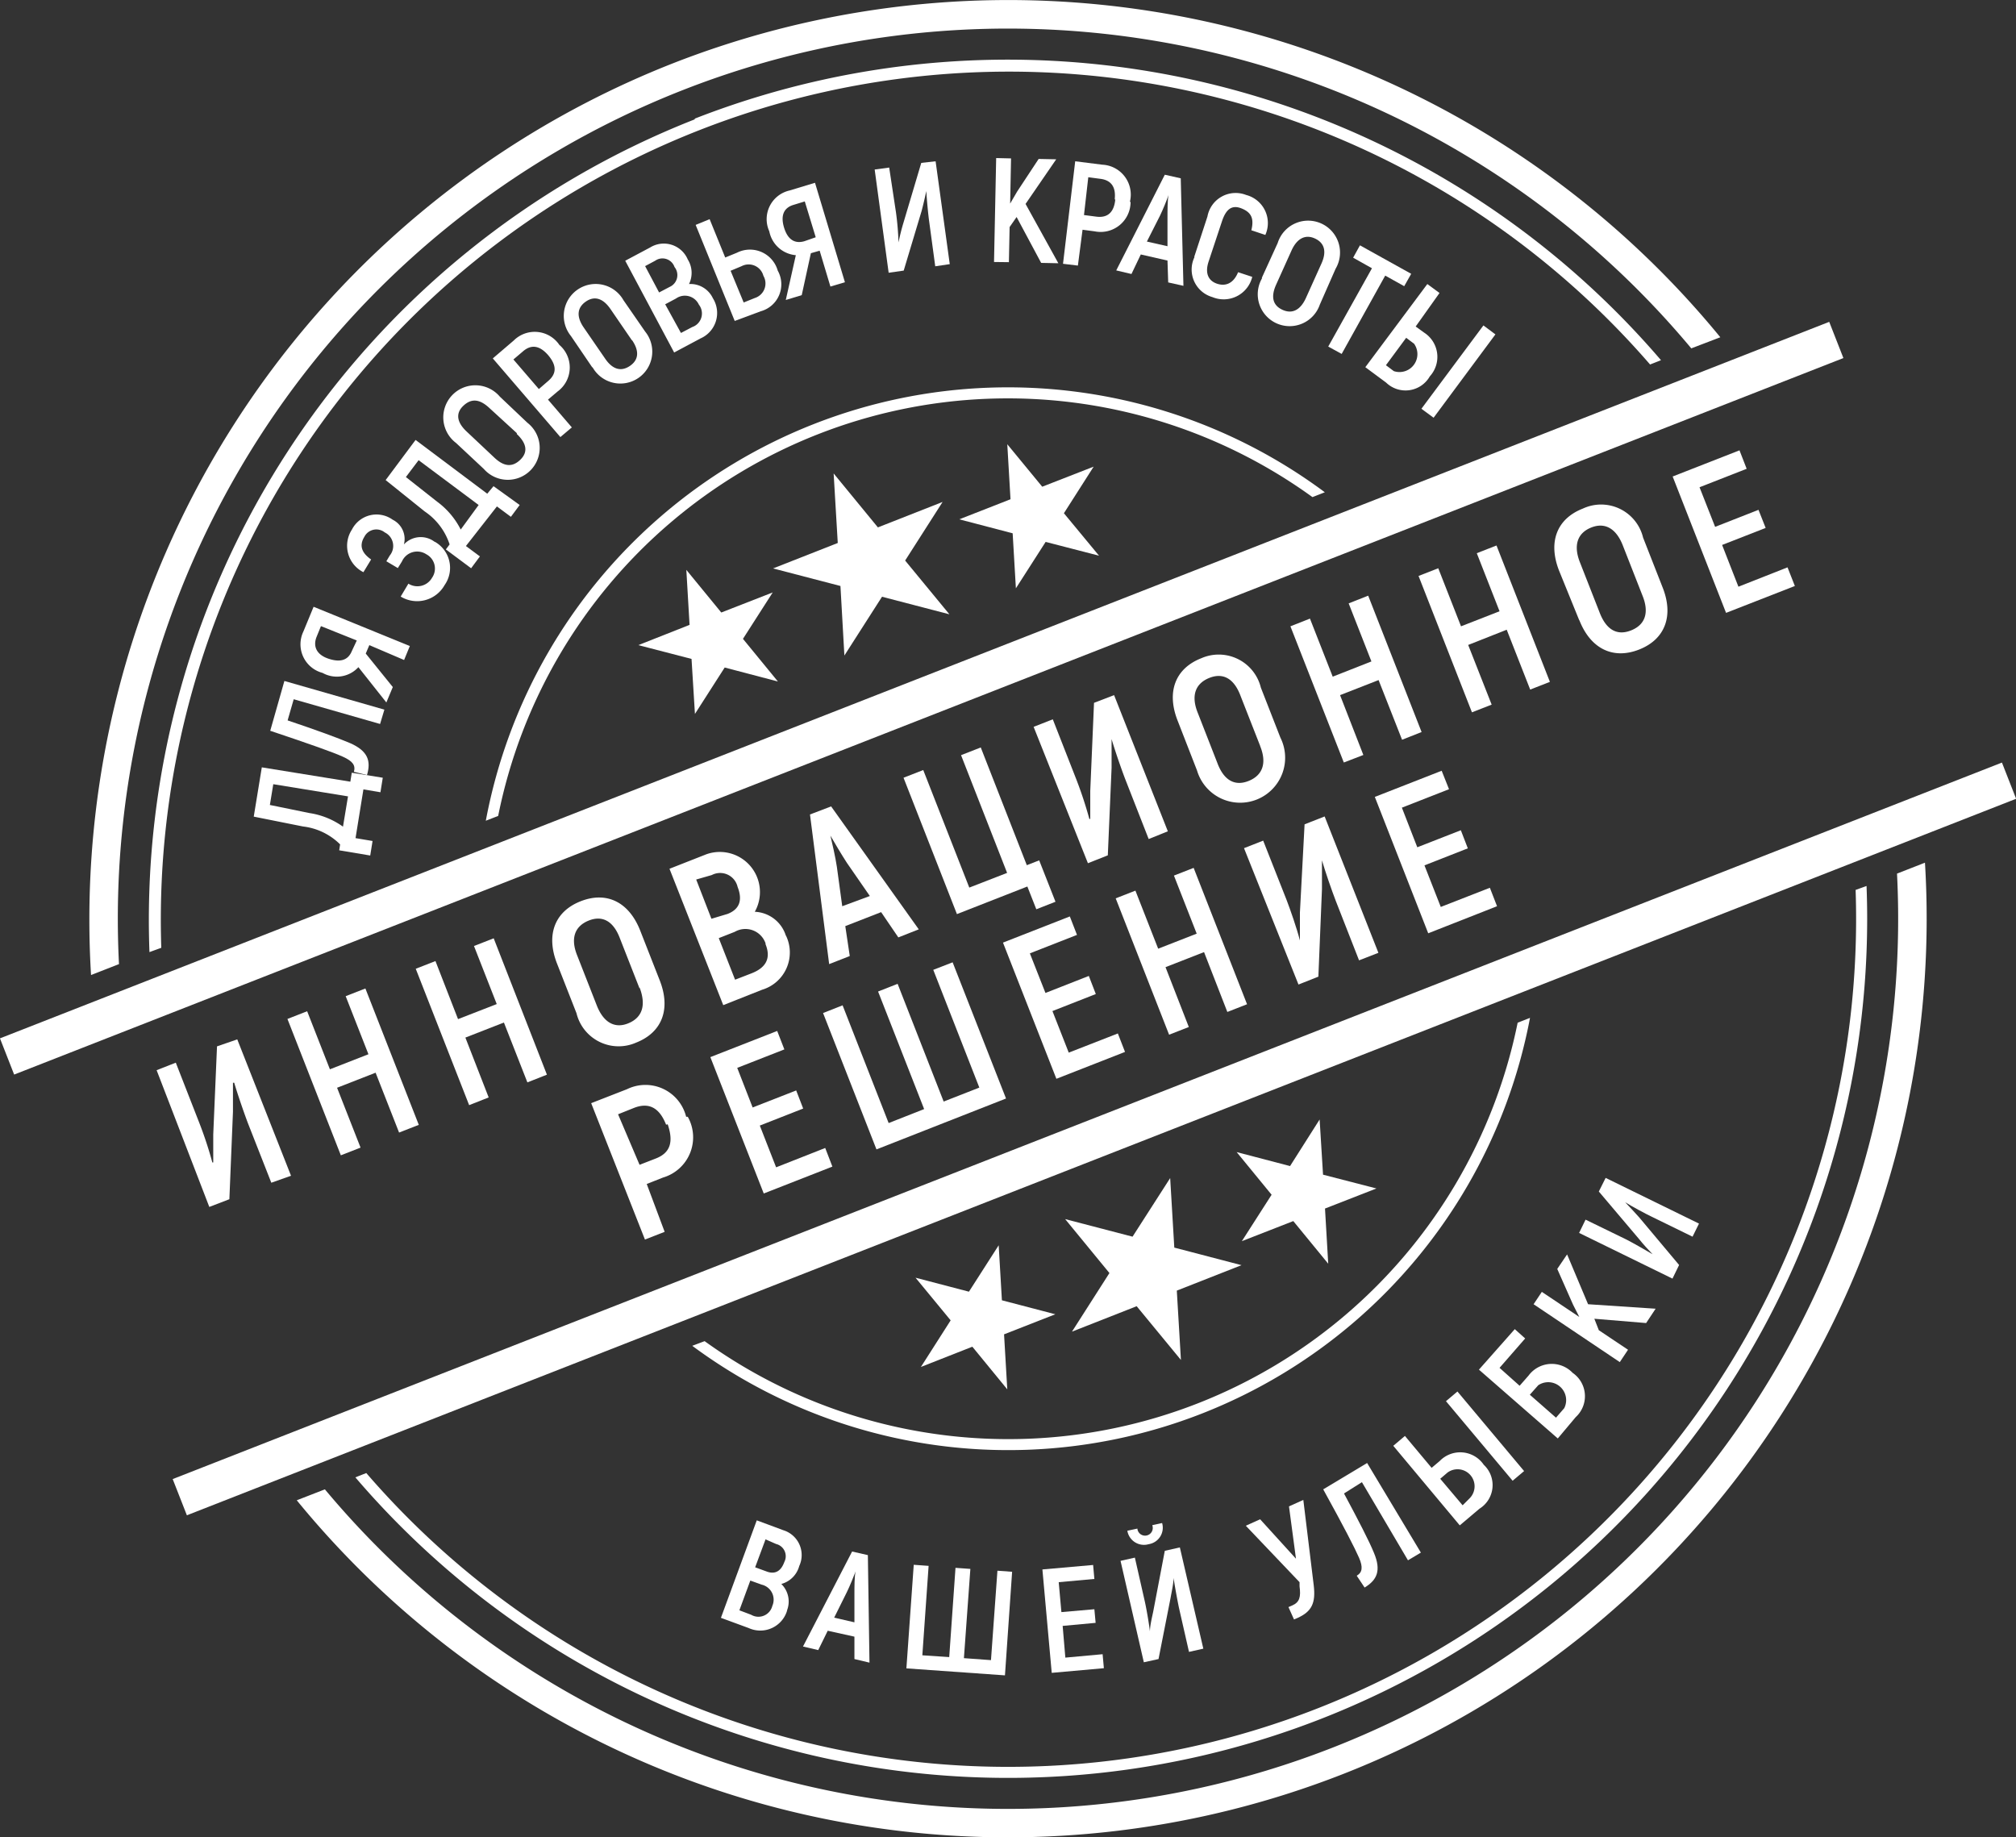 <?xml version="1.0" encoding="UTF-8"?> <svg xmlns="http://www.w3.org/2000/svg" viewBox="0 0 112.5 102.53"><rect x="0" y="0" width="112.5" height="102.53" fill="#333333" stroke="none"/><g id="Layer_2" data-name="Layer 2"><g id="Layer_1-2" data-name="Layer 1"><rect x="-3.38" y="37.88" width="109.63" height="2.17" transform="translate(-10.67 21.44) rotate(-21.39)" style="fill:#fff"></rect><rect x="6.25" y="62.48" width="109.63" height="2.17" transform="translate(-18.97 26.64) rotate(-21.39)" style="fill:#fff"></rect><polygon points="46.52 26.42 48.99 29.43 52.6 28.01 50.51 31.28 52.98 34.28 49.22 33.3 47.12 36.58 46.9 32.7 43.14 31.72 46.75 30.3 46.52 26.42" style="fill:#fff"></polygon><polygon points="38.3 31.8 40.25 34.18 43.12 33.06 41.46 35.65 43.41 38.03 40.44 37.25 38.78 39.84 38.59 36.77 35.62 36 38.48 34.87 38.3 31.8" style="fill:#fff"></polygon><polygon points="56.21 24.79 58.16 27.16 61.03 26.04 59.37 28.64 61.33 31.01 58.35 30.24 56.69 32.83 56.51 29.76 53.53 28.98 56.39 27.86 56.21 24.79" style="fill:#fff"></polygon><polygon points="65.9 75.89 63.43 72.89 59.82 74.31 61.91 71.04 59.44 68.03 63.2 69.01 65.3 65.74 65.53 69.62 69.28 70.6 65.67 72.02 65.9 75.89" style="fill:#fff"></polygon><polygon points="74.12 70.52 72.17 68.14 69.3 69.26 70.96 66.67 69.01 64.29 71.99 65.07 73.64 62.47 73.83 65.55 76.81 66.32 73.94 67.44 74.12 70.52" style="fill:#fff"></polygon><polygon points="56.21 77.53 54.26 75.15 51.39 76.28 53.05 73.68 51.09 71.3 54.07 72.08 55.73 69.49 55.91 72.56 58.89 73.34 56.03 74.46 56.21 77.53" style="fill:#fff"></polygon><path d="M19.63,43.12l1.73.28-.13.81-.95-.16-.44,2.72.95.16-.13.81-1.73-.29.05-.33a3.51,3.51,0,0,0-2.07-1l-2.75-.55.45-2.75,4.94.8Zm-4.38.64-.19,1.16,2.2.45a4.32,4.32,0,0,1,1.88.76l.28-1.69Z" style="fill:#fff"></path><path d="M19.75,43.07c.1-.36-.06-.59-.61-.84s-1.79-.69-4.06-1.45L15.87,38l5.58,1.6-.24.8-4.82-1.38-.34,1.18c1.61.54,2.86,1,3.49,1.27,1,.44,1.17,1,.94,1.78Z" style="fill:#fff"></path><path d="M20,37.23a1.63,1.63,0,0,1-2,.32,1.65,1.65,0,0,1-1.07-2.31l.57-1.38,5.37,2.19-.32.78L20.61,36l-.2.47,1.51,1.87-.36.86Zm-.09-1.49-2-.8-.24.59c-.22.54,0,1,.64,1.22s1.1.12,1.32-.41Z" style="fill:#fff"></path><path d="M24.26,30.23a1.67,1.67,0,0,1,.55,2.42,1.76,1.76,0,0,1-2.45.64l.43-.72a.94.94,0,0,0,1.32-.33.9.9,0,0,0-.32-1.31.93.93,0,0,0-1.36.4l-.23.37-.64-.38.19-.32a.84.84,0,0,0-.28-1.29.75.75,0,0,0-1.14.25c-.32.52-.1.93.38,1.26l-.43.71a1.65,1.65,0,0,1-.64-2.38A1.54,1.54,0,0,1,21.91,29a1.2,1.2,0,0,1,.63,1.38,1.28,1.28,0,0,1,1.72-.14" style="fill:#fff"></path><path d="M27.54,27.13,29,28.18l-.49.66-.78-.58L26,30.47l.78.58-.49.66-1.41-1.05.21-.28a3.55,3.55,0,0,0-1.39-1.84l-2.18-1.75,1.67-2.24,4,3Zm-4.18-1.45-.71.94L24.4,28a4.38,4.38,0,0,1,1.31,1.55l1-1.37Z" style="fill:#fff"></path><path d="M27,26.17l-1.55-1.45a1.79,1.79,0,1,1,2.44-2.59l1.54,1.46A1.78,1.78,0,1,1,27,26.17m1.84-2L27.3,22.76c-.54-.5-1-.54-1.45-.11s-.34.94.2,1.44l1.54,1.45c.53.5,1,.55,1.45.11s.33-.93-.2-1.43" style="fill:#fff"></path><path d="M31.23,19.26a1.66,1.66,0,0,1-.12,2.59l-.53.45,1.33,1.55-.64.54L27.5,20l1.17-1a1.66,1.66,0,0,1,2.56.27m-.64.55c-.47-.54-.94-.62-1.41-.21l-.53.45,1.42,1.65.52-.45c.48-.41.48-.87,0-1.44" style="fill:#fff"></path><path d="M33.05,20.5l-1.19-1.75a1.78,1.78,0,1,1,2.93-2L36,18.5a1.78,1.78,0,1,1-2.93,2M35.27,19l-1.2-1.75c-.41-.6-.89-.76-1.38-.42s-.53.84-.12,1.44L33.76,20c.41.61.89.76,1.39.42s.53-.84.12-1.44" style="fill:#fff"></path><path d="M39.78,16.64a1.55,1.55,0,0,1-.7,2.25l-1.46.78-2.73-5.12,1.39-.74a1.45,1.45,0,0,1,2.1.67,1.41,1.41,0,0,1,.07,1.37,1.38,1.38,0,0,1,1.33.79M36,14.85l.78,1.47.59-.31a.72.72,0,0,0,.27-1.11.71.71,0,0,0-1.08-.35ZM39,17a.86.86,0,0,0-1.28-.34l-.6.32L38,18.58l.63-.33A.8.8,0,0,0,39,17" style="fill:#fff"></path><path d="M38.82,12.55l.78-.32.87,2.14.66-.27a1.61,1.61,0,0,1,2.27,1,1.56,1.56,0,0,1-.95,2.27L41,17.91Zm3.3,4.08a.85.85,0,0,0,.48-1.24.85.85,0,0,0-1.21-.54l-.62.26.73,1.77Z" style="fill:#fff"></path><path d="M44.41,14.24a1.65,1.65,0,0,1-1.48-1.33,1.64,1.64,0,0,1,1.13-2.28l1.42-.43,1.67,5.55-.81.24-.6-2-.49.14-.51,2.34-.89.27Zm1.11-1-.61-2-.62.19c-.55.16-.74.59-.54,1.26s.59.93,1.14.77Z" style="fill:#fff"></path><path d="M48.81,9.46l.81-.11L50,11.86a16.07,16.07,0,0,1,.14,1.67l0,0c.06-.3.16-.72.27-1.08l1-3.36L52.21,9,53,14.74l-.81.12-.34-2.51c-.06-.43-.13-1.21-.16-1.69h0c-.06.3-.17.77-.26,1.11l-1,3.33-.84.12Z" style="fill:#fff"></path><polygon points="56.73 12.11 56.34 12.67 56.3 14.63 55.47 14.62 55.59 8.82 56.42 8.84 56.37 11.36 56.76 10.69 57.96 8.87 58.94 8.89 57.23 11.38 59.06 14.69 58.1 14.67 56.73 12.11" style="fill:#fff"></polygon><path d="M63.09,11.26a1.67,1.67,0,0,1-2,1.65l-.68-.09-.26,2-.83-.1L60,9l1.51.19a1.67,1.67,0,0,1,1.54,2.08m-.85-.11c.09-.7-.17-1.1-.79-1.18l-.68-.09L60.49,12l.69.09c.62.08,1-.23,1.06-1" style="fill:#fff"></path><path d="M65.15,14.54l-1.49-.34-.52,1.09-.85-.2L65,9.75l.89.2.15,6-.85-.19Zm0-.8v-1.6c0-.39,0-1,.06-1.26h0c-.1.29-.31.81-.48,1.16L64,13.48Z" style="fill:#fff"></path><path d="M66.64,14.34l.74-2.26a1.6,1.6,0,0,1,2.16-1.2,1.62,1.62,0,0,1,1.07,2.23l-.78-.26c.16-.66,0-1-.55-1.22s-.87.06-1.09.72l-.75,2.26c-.21.65,0,1.06.47,1.22s.92,0,1.18-.64l.79.26a1.64,1.64,0,0,1-2.22,1.13,1.6,1.6,0,0,1-1-2.24" style="fill:#fff"></path><path d="M70.42,15.49l.88-1.93A1.78,1.78,0,1,1,74.53,15L73.65,17a1.78,1.78,0,1,1-3.23-1.46m2.45,1.1.87-1.93c.3-.66.18-1.15-.36-1.4s-1,0-1.3.65l-.87,1.93c-.3.67-.19,1.15.36,1.4s1,0,1.3-.65" style="fill:#fff"></path><polygon points="78.36 15.97 77.3 15.38 74.87 19.75 74.12 19.34 76.56 14.97 75.51 14.38 75.89 13.69 78.75 15.28 78.36 15.97" style="fill:#fff"></polygon><path d="M79.65,15.85l.68.5L79,18.22l.47.34A1.61,1.61,0,0,1,79.79,21a1.56,1.56,0,0,1-2.44.35l-1.16-.86Zm-1.87,4.86a1,1,0,0,0,1.13-1.53l-.44-.33-1.13,1.53Zm5-2.55.67.5L80,23.31l-.68-.5Z" style="fill:#fff"></path><path d="M8.74,59.72l1.07-.42,1.3,3.33a21.79,21.79,0,0,1,.74,2.24h.05c0-.43,0-1,0-1.56l.21-4.92L13.24,58l3,7.61L15.14,66l-1.3-3.31c-.22-.58-.58-1.62-.77-2.27H13c0,.45,0,1.12,0,1.62l-.2,4.88-1.12.43Z" style="fill:#fff"></path><polygon points="20.39 55.16 23.37 62.77 22.27 63.2 20.96 59.86 18.81 60.7 20.12 64.04 19.02 64.47 16.04 56.86 17.14 56.43 18.41 59.67 20.56 58.83 19.29 55.59 20.39 55.16" style="fill:#fff"></polygon><polygon points="27.55 52.36 30.52 59.97 29.43 60.4 28.12 57.06 25.97 57.9 27.27 61.24 26.18 61.67 23.2 54.06 24.3 53.63 25.56 56.87 27.72 56.03 26.45 52.79 27.55 52.36" style="fill:#fff"></polygon><path d="M32.17,56.54l-1.09-2.78c-.62-1.59-.13-2.9,1.33-3.47s2.7.06,3.32,1.65l1.09,2.78c.62,1.59.13,2.89-1.32,3.46a2.42,2.42,0,0,1-3.33-1.64m3.52-1.38L34.6,52.38c-.37-1-1-1.32-1.77-1s-1,1-.62,1.94L33.3,56.1c.37.95,1,1.32,1.77,1s1-1,.62-2" style="fill:#fff"></path><path d="M43.87,52.23a2.17,2.17,0,0,1-1.34,3l-2.17.86-3-7.61,2.06-.81a2.24,2.24,0,0,1,2.7,3.21,1.9,1.9,0,0,1,1.73,1.32m-5-3.12.85,2.19L40.6,51c.67-.26.85-.77.56-1.51a1,1,0,0,0-1.44-.66Zm3.87,3.56A1.19,1.19,0,0,0,41,52l-.89.35.91,2.32.93-.36c.81-.32,1.08-.85.77-1.62" style="fill:#fff"></path><path d="M49.17,50.9l-2,.78.25,1.67-1.15.45-1.07-8.35L46.38,45l4.89,6.86-1.14.45ZM48.54,50l-1.28-1.85c-.3-.46-.7-1.14-.92-1.52h0c.1.42.28,1.2.36,1.74L47,50.57Z" style="fill:#fff"></path><polygon points="57.33 49.47 53.4 51.01 50.42 43.4 51.52 42.97 54.09 49.53 56.2 48.71 53.63 42.14 54.73 41.71 57.3 48.28 57.99 48.01 58.9 50.32 57.83 50.74 57.33 49.47" style="fill:#fff"></polygon><path d="M57.68,40.56l1.07-.42,1.3,3.32a22.63,22.63,0,0,1,.74,2.24h.05c0-.42,0-1,0-1.56l.21-4.92,1.12-.43,3,7.6-1.07.43-1.3-3.32c-.22-.57-.58-1.61-.77-2.26h0c0,.44,0,1.11,0,1.61l-.21,4.88-1.11.44Z" style="fill:#fff"></path><path d="M66.8,43,65.71,40.2c-.62-1.59-.13-2.9,1.33-3.47a2.42,2.42,0,0,1,3.32,1.64l1.09,2.79A2.51,2.51,0,1,1,66.8,43m3.52-1.38-1.09-2.78c-.37-1-1-1.32-1.77-1s-1,1-.62,1.94l1.09,2.79c.37,1,1,1.32,1.77,1s1-1,.62-1.94" style="fill:#fff"></path><polygon points="76.35 33.24 79.33 40.85 78.24 41.28 76.93 37.95 74.78 38.79 76.08 42.13 74.99 42.55 72.01 34.95 73.1 34.52 74.37 37.76 76.53 36.91 75.26 33.67 76.35 33.24" style="fill:#fff"></polygon><polygon points="83.51 30.44 86.49 38.05 85.39 38.48 84.08 35.14 81.93 35.99 83.24 39.32 82.14 39.75 79.16 32.14 80.26 31.71 81.53 34.95 83.68 34.11 82.41 30.87 83.51 30.44" style="fill:#fff"></polygon><path d="M88.13,34.62,87,31.84c-.62-1.59-.13-2.89,1.33-3.46A2.41,2.41,0,0,1,91.69,30l1.09,2.78c.63,1.59.14,2.9-1.32,3.47s-2.71-.06-3.33-1.65m3.52-1.38-1.09-2.78c-.37-.95-1-1.31-1.77-1s-1,1-.62,1.95l1.09,2.78c.38,1,1,1.32,1.78,1s1-1,.61-1.95" style="fill:#fff"></path><polygon points="99.75 31.66 100.16 32.7 96.32 34.2 93.34 26.59 97.07 25.13 97.47 26.16 94.84 27.19 95.71 29.4 98.13 28.45 98.53 29.46 96.1 30.41 97.01 32.74 99.75 31.66" style="fill:#fff"></polygon><path d="M38.38,62.32A2.34,2.34,0,0,1,37,65.71l-.91.36,1,2.67-1.1.43-3-7.61,2-.78a2.34,2.34,0,0,1,3.3,1.54m-1.12.44c-.37-.94-.95-1.26-1.78-.94l-.9.36L35.69,65l.9-.35c.83-.32,1-.94.67-1.91" style="fill:#fff"></path><polygon points="46.05 64.06 46.45 65.1 42.62 66.6 39.64 58.99 43.37 57.53 43.77 58.56 41.14 59.59 42 61.8 44.43 60.85 44.82 61.86 42.4 62.81 43.31 65.14 46.05 64.06" style="fill:#fff"></polygon><polygon points="45.93 56.53 47.02 56.1 49.59 62.67 51.57 61.89 49 55.33 50.09 54.9 52.66 61.47 54.65 60.69 52.08 54.12 53.16 53.7 56.14 61.3 48.91 64.14 45.93 56.53" style="fill:#fff"></polygon><polygon points="62.38 57.67 62.78 58.7 58.95 60.2 55.97 52.6 59.7 51.14 60.1 52.17 57.47 53.2 58.34 55.41 60.76 54.46 61.15 55.47 58.73 56.42 59.64 58.74 62.38 57.67" style="fill:#fff"></polygon><polygon points="66.61 48.43 69.59 56.04 68.49 56.47 67.19 53.13 65.04 53.97 66.34 57.31 65.24 57.74 62.26 50.13 63.36 49.7 64.63 52.94 66.78 52.1 65.51 48.86 66.61 48.43" style="fill:#fff"></polygon><path d="M69.42,47.33l1.07-.42,1.31,3.32c.21.55.56,1.55.74,2.25h0c0-.43,0-1,0-1.56L72.8,46l1.12-.44,3,7.61-1.08.42-1.3-3.32c-.22-.57-.58-1.61-.77-2.26h0c0,.44,0,1.12,0,1.61l-.2,4.88-1.11.44Z" style="fill:#fff"></path><polygon points="83.14 49.54 83.54 50.57 79.7 52.08 76.72 44.47 80.45 43.01 80.86 44.04 78.23 45.07 79.09 47.28 81.52 46.33 81.91 47.34 79.49 48.29 80.4 50.61 83.14 49.54" style="fill:#fff"></polygon><path d="M43.93,89.85a1.56,1.56,0,0,1-2.15,1l-1.55-.57,2-5.44,1.48.55a1.45,1.45,0,0,1,.89,2,1.42,1.42,0,0,1-1,1,1.37,1.37,0,0,1,.3,1.52m-.8-.3a.86.86,0,0,0-.59-1.18l-.64-.23-.61,1.66.66.25a.8.8,0,0,0,1.18-.5m-.38-3.71-.58,1.56.63.23c.47.18.81,0,1-.53a.7.7,0,0,0-.46-1Z" style="fill:#fff"></path><path d="M47.68,91.33,46.19,91l-.53,1.08-.85-.2,2.74-5.3.88.2.09,6-.84-.2Zm0-.8v-1.6c0-.39,0-1,.07-1.25h0c-.11.29-.32.81-.49,1.16l-.71,1.43Z" style="fill:#fff"></path><polygon points="50.99 87.32 51.82 87.38 51.47 92.37 52.97 92.47 53.32 87.49 54.15 87.55 53.79 92.53 55.3 92.64 55.66 87.65 56.48 87.71 56.08 93.49 50.58 93.1 50.99 87.32" style="fill:#fff"></polygon><polygon points="61.53 92.31 61.6 93.09 58.69 93.35 58.17 87.58 61 87.33 61.07 88.11 59.08 88.29 59.23 89.96 61.07 89.8 61.14 90.56 59.3 90.73 59.45 92.5 61.53 92.31" style="fill:#fff"></polygon><path d="M62.53,87.1l.8-.18.56,2.47c.09.41.22,1.15.28,1.65h0c0-.29.1-.72.18-1.09L65,86.54l.84-.19L67.15,92l-.8.18-.56-2.46c-.09-.43-.23-1.19-.3-1.67h0c0,.31-.11.78-.17,1.13l-.67,3.4-.82.18Zm.38-1.68.56-.12a.43.43,0,1,0,.83-.19l.55-.12a.93.93,0,0,1-.75,1.18.94.94,0,0,1-1.19-.75" style="fill:#fff"></path><path d="M72.73,83.7l.58,4.76c.12,1-.11,1.47-.91,1.83l-.19.08-.31-.69.21-.09c.41-.18.49-.47.41-1.07l0-.23-3-3.15.8-.36,2,2.2-.39-2.92Z" style="fill:#fff"></path><path d="M75.71,87.93c.31-.18.36-.47.13-1s-.84-1.72-2-3.82l2.45-1.47,3,5-.72.43L76,82.71l-1,.63c.8,1.49,1.41,2.67,1.67,3.31.42,1,.17,1.52-.52,1.94Z" style="fill:#fff"></path><path d="M77.75,80.68l.65-.55,1.49,1.78.45-.38a1.59,1.59,0,0,1,2.46.21,1.55,1.55,0,0,1-.24,2.45l-1.1.93ZM82,83.62a.95.95,0,0,0-1.22-1.45l-.41.35L81.62,84Zm-1.31-5.43.64-.54,3.72,4.44-.64.54Z" style="fill:#fff"></path><path d="M82.53,76.43l2-2.26.58.52-1.43,1.64,1.12,1,.5-.57a1.61,1.61,0,0,1,2.46-.15,1.58,1.58,0,0,1,.17,2.47l-1,1.19Zm4.76,2.15a1,1,0,0,0-1.45-1.28l-.47.53,1.46,1.28Z" style="fill:#fff"></path><polygon points="88.97 73.59 89.22 74.23 90.85 75.32 90.39 76.01 85.58 72.78 86.04 72.09 88.13 73.49 87.78 72.8 86.9 70.81 87.45 70 88.62 72.78 92.39 73.03 91.86 73.83 88.97 73.59" style="fill:#fff"></polygon><path d="M88.12,68.8l.36-.74,2.28,1.11c.37.19,1,.55,1.46.82h0c-.21-.22-.51-.54-.74-.83l-2.26-2.67.38-.76,5.21,2.55-.36.73-2.27-1.11c-.4-.19-1.08-.56-1.49-.81h0c.22.23.55.58.78.84l2.23,2.66-.37.76Z" style="fill:#fff"></path><path d="M105.86,48.75A49.67,49.67,0,0,1,18.13,83.11l-1.57.61a51.27,51.27,0,0,0,90.86-35.58ZM37.56,3.53A51.34,51.34,0,0,0,5.08,54.41l1.56-.61A49.67,49.67,0,0,1,94.38,19.44L96,18.82A51.36,51.36,0,0,0,37.56,3.53" style="fill:#fff"></path><path d="M103.55,49.66A47.32,47.32,0,0,1,20.44,82.2l-.61.24a47.94,47.94,0,0,0,84.33-33Zm-64.78-43A48,48,0,0,0,8.34,53.13L9,52.89A47.33,47.33,0,0,1,92.08,20.34l.61-.24A48,48,0,0,0,38.77,6.62" style="fill:#fff"></path><path d="M27.8,45.53A29,29,0,0,1,73.24,27.74l.69-.27A29.64,29.64,0,0,0,27.11,45.8Z" style="fill:#fff"></path><path d="M84.69,57.07A29,29,0,0,1,39.32,74.84l-.69.26A29.63,29.63,0,0,0,85.38,56.8Z" style="fill:#fff"></path></g></g></svg> 